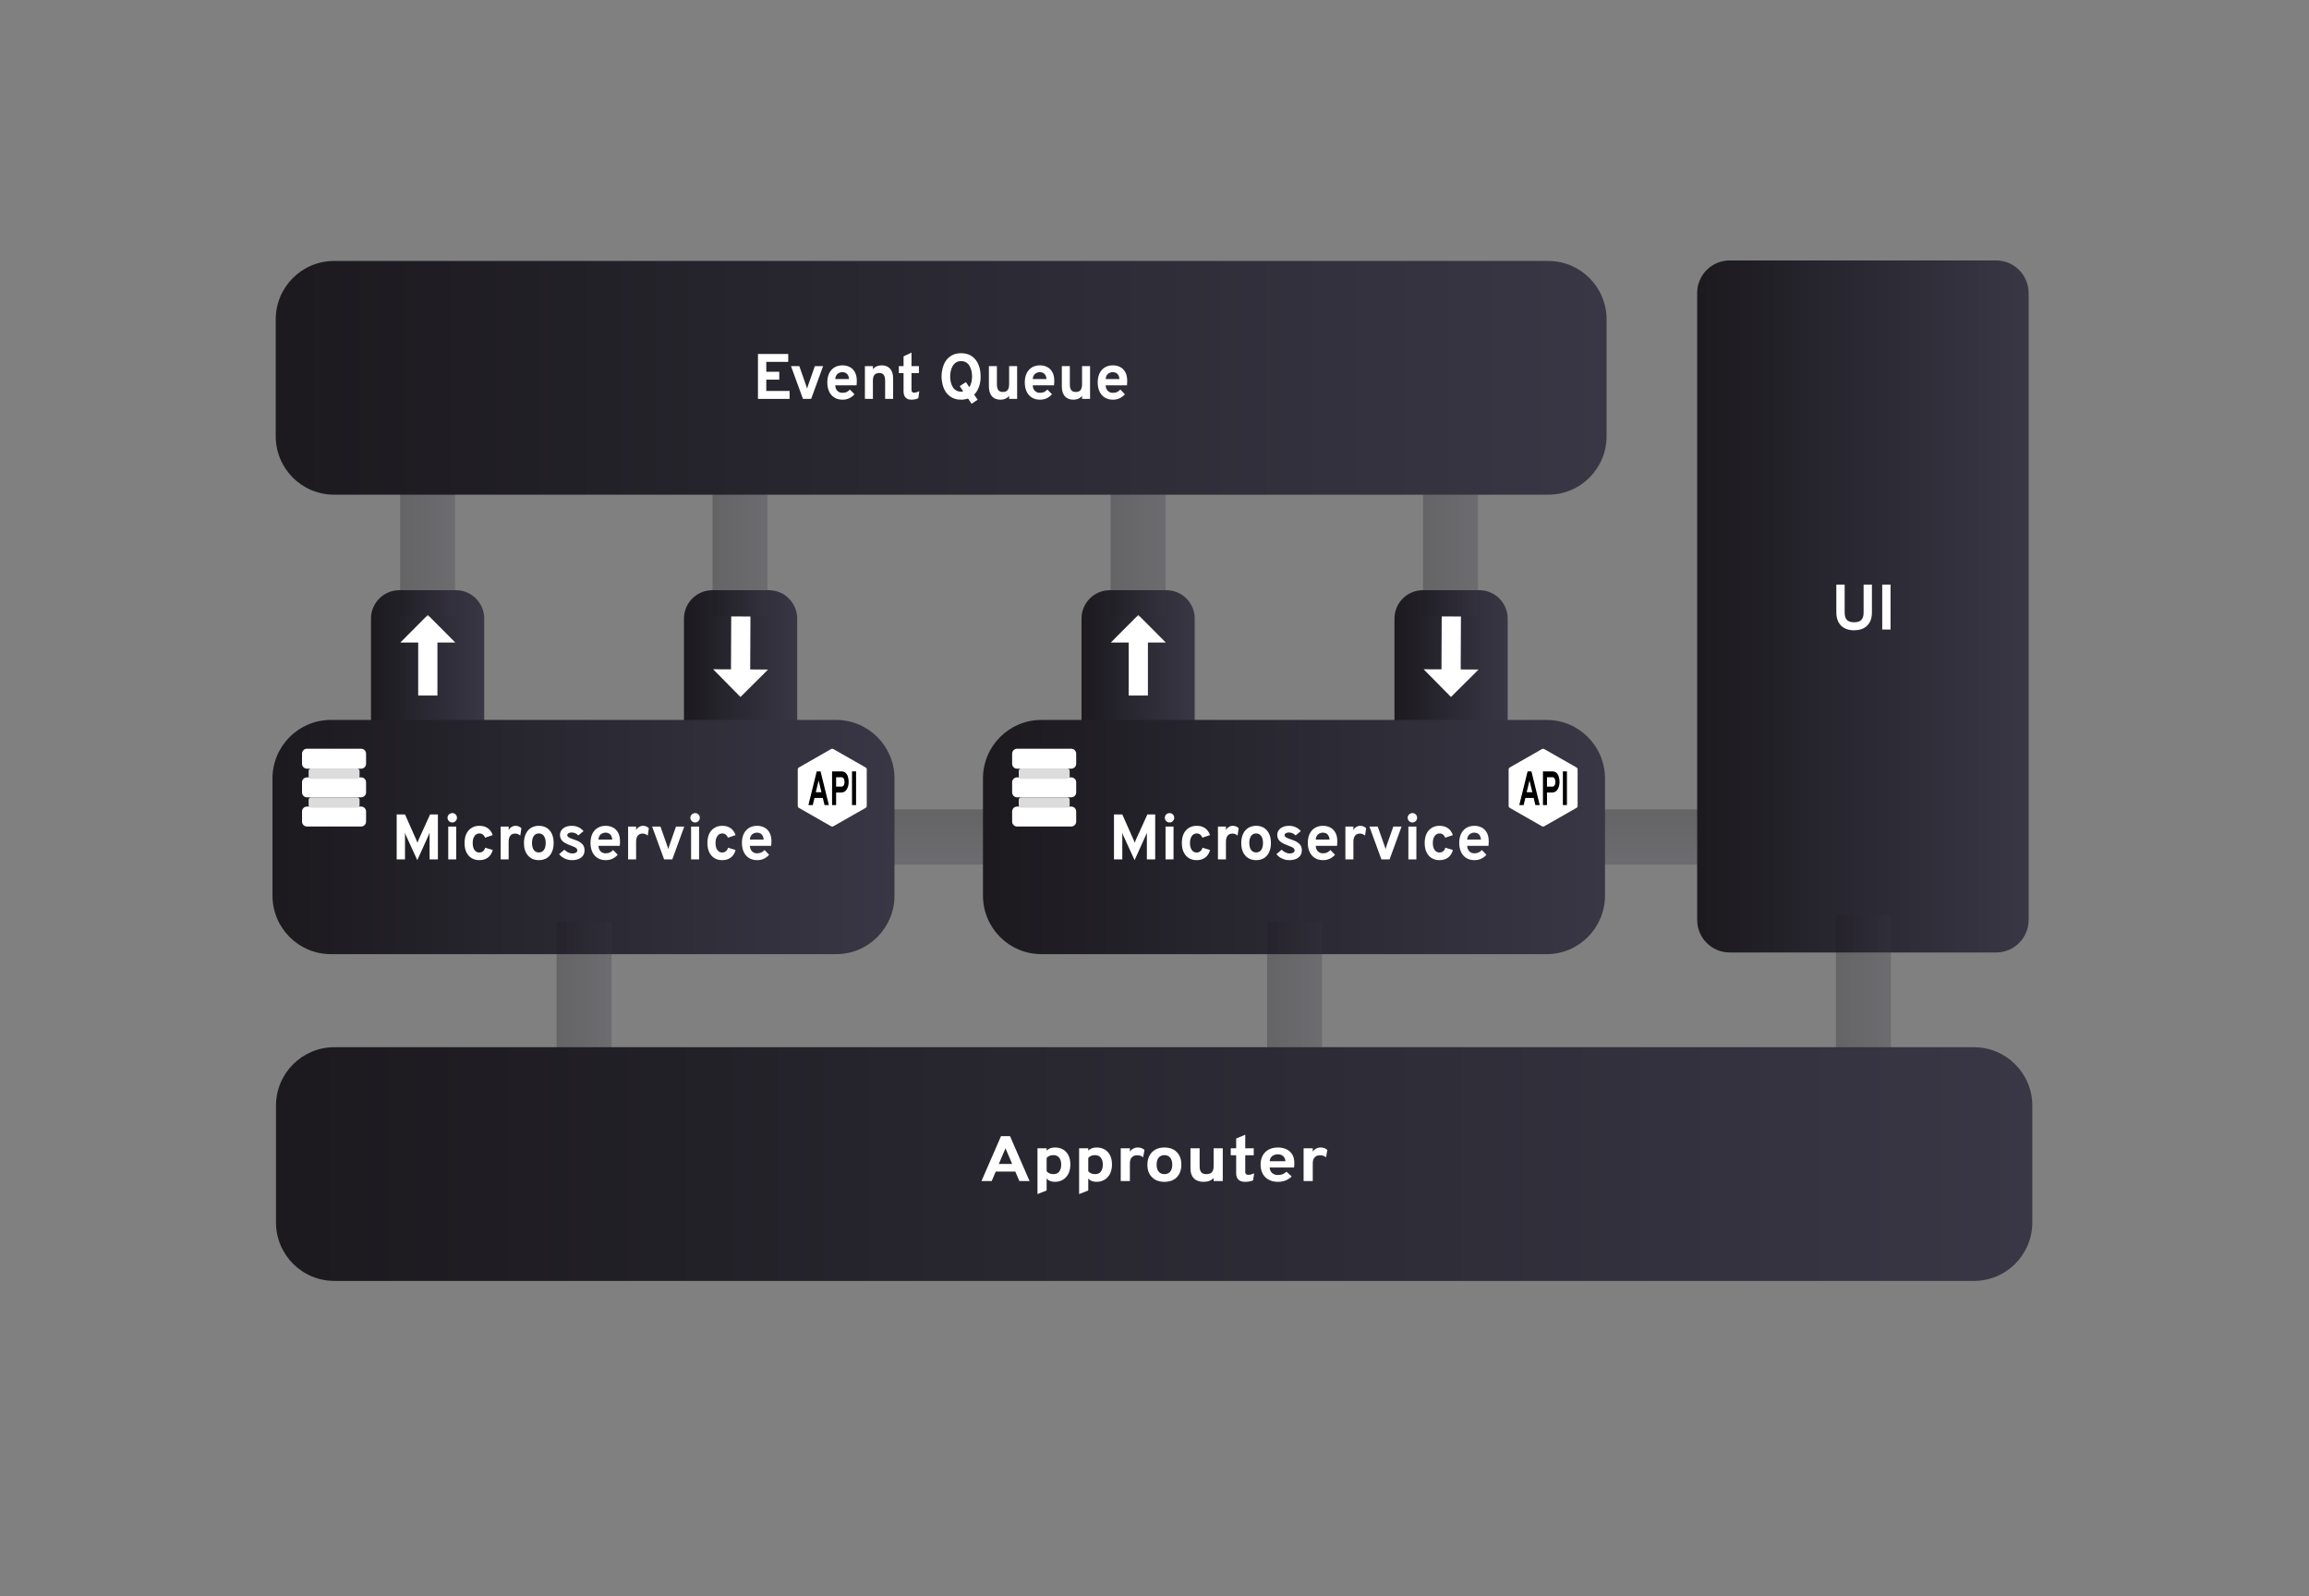 <?xml version="1.0" encoding="UTF-8" standalone="no"?>
<svg xmlns="http://www.w3.org/2000/svg" xmlns:xlink="http://www.w3.org/1999/xlink" xmlns:serif="http://www.serif.com/" width="100%" height="100%" viewBox="0 0 3003 2076" version="1.1" xml:space="preserve" style="fill-rule:evenodd;clip-rule:evenodd;stroke-linejoin:round;stroke-miterlimit:2;">
    <rect x="0" y="0" width="3003" height="2076" fill="#808080" stroke="none"/>
    <g transform="matrix(4.572,0,0,5.39,-6199.42,-11745.3)">
        <rect id="ArtBoard1" x="1356" y="2179.13" width="656.747" height="385.109" style="fill:none;"></rect>
        <g id="ArtBoard11" serif:id="ArtBoard1">
            <g id="Run">
            </g>
            <g transform="matrix(1.33934e-17,0.186,-0.794,4.12491e-17,2464.8,2236.16)">
                <rect x="743.218" y="757.375" width="71.546" height="344.219" style="fill:url(#_Linear1);"></rect>
            </g>
            <g id="Run1" serif:id="Run" transform="matrix(0.477,0,0,0.412,1262.35,2221.59)">
                <g transform="matrix(1,0,0,1,-61.13,-272.68)">
                    <g transform="matrix(0.458,0,0,0.451,216.344,-68.715)">
                        <path d="M720.059,1331.52C720.059,1311.18 703.547,1294.67 683.208,1294.67L609.504,1294.67C589.165,1294.67 572.652,1311.18 572.652,1331.52L572.652,1473.04C572.652,1493.38 589.165,1509.89 609.504,1509.89L683.208,1509.89C703.547,1509.89 720.059,1493.38 720.059,1473.04L720.059,1331.52Z" style="fill:url(#_Linear2);"></path>
                    </g>
                    <g transform="matrix(0.458,0,0,0.451,402.987,-68.715)">
                        <path d="M720.059,1331.52C720.059,1311.18 703.547,1294.67 683.208,1294.67L609.504,1294.67C589.165,1294.67 572.652,1311.18 572.652,1331.52L572.652,1473.04C572.652,1493.38 589.165,1509.89 609.504,1509.89L683.208,1509.89C703.547,1509.89 720.059,1493.38 720.059,1473.04L720.059,1331.52Z" style="fill:url(#_Linear3);"></path>
                    </g>
                    <g transform="matrix(1,0,0,1,17.742,210.597)">
                        <g transform="matrix(0.384,0,0,0.248,168.289,116.38)">
                            <path d="M1574.92,1203.54C1574.92,1127.23 1534.37,1065.28 1484.41,1065.28L699.431,1065.28C649.477,1065.28 608.921,1127.23 608.921,1203.54L608.921,1480.06C608.921,1556.37 649.477,1618.33 699.431,1618.33L1484.41,1618.33C1534.37,1618.33 1574.92,1556.37 1574.92,1480.06L1574.92,1203.54Z" style="fill:url(#_Linear4);"></path>
                        </g>
                        <g transform="matrix(0.458,0,0,0.451,181.682,-90.209)">
                            <g transform="matrix(83.333,0,0,83.333,636.109,1224.91)">
                                <path d="M0.405,0.012L0.226,-0.378C0.224,-0.383 0.221,-0.389 0.219,-0.396C0.216,-0.402 0.214,-0.409 0.212,-0.416C0.212,-0.41 0.212,-0.404 0.212,-0.397C0.212,-0.389 0.213,-0.383 0.213,-0.377L0.213,-0L0.083,-0L0.083,-0.7L0.213,-0.7L0.39,-0.303C0.393,-0.296 0.396,-0.288 0.399,-0.281C0.402,-0.274 0.405,-0.267 0.408,-0.259C0.41,-0.267 0.413,-0.274 0.416,-0.282C0.418,-0.289 0.421,-0.296 0.424,-0.303L0.605,-0.7L0.727,-0.7L0.727,-0L0.597,-0L0.597,-0.378C0.597,-0.384 0.598,-0.411 0.598,-0.416C0.596,-0.41 0.593,-0.404 0.59,-0.397C0.587,-0.39 0.585,-0.384 0.582,-0.378L0.405,0.012Z" style="fill:white;fill-rule:nonzero;"></path>
                            </g>
                            <g transform="matrix(83.333,0,0,83.333,703.568,1224.91)">
                                <path d="M0.079,-0L0.079,-0.511L0.204,-0.511L0.204,-0L0.079,-0ZM0.142,-0.575C0.122,-0.575 0.104,-0.582 0.09,-0.597C0.075,-0.611 0.068,-0.628 0.068,-0.649C0.068,-0.669 0.075,-0.686 0.09,-0.7C0.104,-0.714 0.121,-0.721 0.142,-0.721C0.163,-0.721 0.18,-0.714 0.194,-0.7C0.208,-0.686 0.215,-0.669 0.215,-0.649C0.215,-0.628 0.208,-0.611 0.194,-0.597C0.18,-0.582 0.162,-0.575 0.142,-0.575Z" style="fill:white;fill-rule:nonzero;"></path>
                            </g>
                            <g transform="matrix(83.333,0,0,83.333,727.151,1224.91)">
                                <path d="M0.281,0.012C0.234,0.012 0.193,0.001 0.159,-0.021C0.124,-0.042 0.098,-0.073 0.079,-0.113C0.06,-0.153 0.051,-0.2 0.051,-0.255C0.051,-0.31 0.06,-0.358 0.079,-0.398C0.098,-0.438 0.125,-0.468 0.16,-0.49C0.194,-0.512 0.235,-0.523 0.282,-0.523C0.335,-0.523 0.379,-0.511 0.414,-0.486C0.449,-0.462 0.475,-0.426 0.491,-0.378L0.372,-0.338C0.364,-0.359 0.352,-0.375 0.337,-0.387C0.322,-0.398 0.304,-0.404 0.284,-0.404C0.252,-0.404 0.226,-0.391 0.207,-0.364C0.188,-0.337 0.178,-0.301 0.178,-0.255C0.178,-0.21 0.187,-0.174 0.206,-0.147C0.225,-0.12 0.25,-0.107 0.282,-0.107C0.304,-0.107 0.323,-0.113 0.339,-0.126C0.355,-0.139 0.366,-0.157 0.374,-0.182L0.492,-0.146C0.477,-0.094 0.452,-0.054 0.416,-0.028C0.38,-0.001 0.335,0.012 0.281,0.012Z" style="fill:white;fill-rule:nonzero;"></path>
                            </g>
                            <g transform="matrix(83.333,0,0,83.333,771.901,1224.91)">
                                <path d="M0.078,-0L0.078,-0.511L0.203,-0.511L0.203,-0.456C0.212,-0.476 0.227,-0.492 0.247,-0.504C0.267,-0.517 0.288,-0.523 0.31,-0.523C0.346,-0.523 0.377,-0.511 0.402,-0.486L0.385,-0.371C0.371,-0.382 0.358,-0.39 0.345,-0.395C0.332,-0.4 0.317,-0.402 0.302,-0.402C0.281,-0.402 0.263,-0.397 0.249,-0.388C0.234,-0.378 0.223,-0.364 0.215,-0.346C0.207,-0.327 0.203,-0.305 0.203,-0.28L0.203,-0L0.078,-0Z" style="fill:white;fill-rule:nonzero;"></path>
                            </g>
                            <g transform="matrix(83.333,0,0,83.333,804.484,1224.91)">
                                <path d="M0.284,0.012C0.212,0.012 0.155,-0.012 0.114,-0.06C0.072,-0.107 0.051,-0.172 0.051,-0.255C0.051,-0.31 0.061,-0.357 0.08,-0.397C0.098,-0.437 0.125,-0.468 0.16,-0.49C0.195,-0.512 0.236,-0.523 0.284,-0.523C0.331,-0.523 0.372,-0.512 0.407,-0.491C0.442,-0.469 0.468,-0.438 0.487,-0.398C0.506,-0.358 0.515,-0.311 0.515,-0.256C0.515,-0.2 0.506,-0.153 0.487,-0.113C0.469,-0.073 0.442,-0.042 0.408,-0.02C0.373,0.001 0.332,0.012 0.284,0.012ZM0.284,-0.108C0.318,-0.108 0.344,-0.121 0.363,-0.147C0.381,-0.172 0.391,-0.209 0.391,-0.256C0.391,-0.302 0.381,-0.339 0.362,-0.365C0.343,-0.391 0.317,-0.404 0.284,-0.404C0.25,-0.404 0.224,-0.391 0.205,-0.365C0.186,-0.338 0.177,-0.302 0.177,-0.255C0.177,-0.209 0.186,-0.173 0.205,-0.147C0.224,-0.121 0.25,-0.108 0.284,-0.108Z" style="fill:white;fill-rule:nonzero;"></path>
                            </g>
                            <g transform="matrix(83.333,0,0,83.333,850.901,1224.91)">
                                <path d="M0.245,0.012C0.205,0.012 0.167,0.004 0.13,-0.014C0.094,-0.031 0.065,-0.053 0.044,-0.082L0.126,-0.151C0.142,-0.133 0.162,-0.119 0.185,-0.108C0.207,-0.098 0.228,-0.092 0.249,-0.093C0.274,-0.092 0.293,-0.097 0.307,-0.105C0.321,-0.114 0.328,-0.126 0.328,-0.141C0.328,-0.151 0.324,-0.16 0.318,-0.168C0.311,-0.176 0.3,-0.184 0.284,-0.192C0.267,-0.2 0.244,-0.209 0.215,-0.22C0.157,-0.241 0.117,-0.264 0.093,-0.288C0.069,-0.313 0.057,-0.344 0.057,-0.382C0.057,-0.424 0.074,-0.458 0.108,-0.484C0.141,-0.51 0.186,-0.523 0.241,-0.523C0.278,-0.523 0.312,-0.516 0.344,-0.502C0.375,-0.488 0.402,-0.467 0.425,-0.441L0.344,-0.373C0.314,-0.403 0.279,-0.419 0.239,-0.419C0.218,-0.419 0.202,-0.415 0.19,-0.407C0.177,-0.4 0.171,-0.39 0.171,-0.377C0.171,-0.365 0.178,-0.354 0.193,-0.344C0.207,-0.334 0.234,-0.323 0.274,-0.31C0.313,-0.298 0.345,-0.284 0.37,-0.268C0.394,-0.252 0.412,-0.234 0.424,-0.214C0.435,-0.193 0.441,-0.169 0.441,-0.142C0.441,-0.094 0.424,-0.056 0.389,-0.029C0.354,-0.002 0.306,0.012 0.245,0.012Z" style="fill:white;fill-rule:nonzero;"></path>
                            </g>
                            <g transform="matrix(83.333,0,0,83.333,891.151,1224.91)">
                                <path d="M0.289,0.012C0.239,0.012 0.197,0.001 0.162,-0.021C0.126,-0.043 0.099,-0.074 0.08,-0.114C0.061,-0.154 0.051,-0.202 0.051,-0.256C0.051,-0.311 0.061,-0.359 0.08,-0.399C0.1,-0.439 0.127,-0.469 0.163,-0.491C0.198,-0.512 0.24,-0.523 0.289,-0.523C0.33,-0.523 0.367,-0.514 0.401,-0.497C0.435,-0.48 0.462,-0.453 0.482,-0.417C0.502,-0.381 0.512,-0.336 0.512,-0.281C0.512,-0.272 0.511,-0.261 0.511,-0.249C0.51,-0.236 0.509,-0.224 0.508,-0.211L0.175,-0.211C0.176,-0.188 0.181,-0.167 0.191,-0.15C0.2,-0.132 0.213,-0.119 0.23,-0.109C0.247,-0.099 0.266,-0.094 0.289,-0.095C0.313,-0.094 0.335,-0.099 0.353,-0.107C0.371,-0.115 0.388,-0.128 0.404,-0.146L0.476,-0.072C0.454,-0.047 0.427,-0.026 0.396,-0.011C0.365,0.004 0.329,0.012 0.289,0.012ZM0.175,-0.309L0.391,-0.309C0.389,-0.331 0.384,-0.35 0.376,-0.366C0.367,-0.382 0.356,-0.395 0.341,-0.404C0.326,-0.412 0.307,-0.416 0.286,-0.417C0.257,-0.416 0.232,-0.407 0.211,-0.39C0.19,-0.372 0.178,-0.345 0.175,-0.309Z" style="fill:white;fill-rule:nonzero;"></path>
                            </g>
                            <g transform="matrix(83.333,0,0,83.333,937.859,1224.91)">
                                <path d="M0.078,-0L0.078,-0.511L0.203,-0.511L0.203,-0.456C0.212,-0.476 0.227,-0.492 0.247,-0.504C0.267,-0.517 0.288,-0.523 0.31,-0.523C0.346,-0.523 0.377,-0.511 0.402,-0.486L0.385,-0.371C0.371,-0.382 0.358,-0.39 0.345,-0.395C0.332,-0.4 0.317,-0.402 0.302,-0.402C0.281,-0.402 0.263,-0.397 0.249,-0.388C0.234,-0.378 0.223,-0.364 0.215,-0.346C0.207,-0.327 0.203,-0.305 0.203,-0.28L0.203,-0L0.078,-0Z" style="fill:white;fill-rule:nonzero;"></path>
                            </g>
                            <g transform="matrix(83.333,0,0,83.333,973.318,1224.91)">
                                <path d="M0.215,-0L0.028,-0.511L0.158,-0.511L0.265,-0.207C0.268,-0.2 0.27,-0.192 0.273,-0.184C0.275,-0.175 0.277,-0.167 0.28,-0.159C0.282,-0.167 0.284,-0.175 0.287,-0.184C0.289,-0.192 0.292,-0.2 0.294,-0.207L0.401,-0.511L0.53,-0.511L0.343,-0L0.215,-0Z" style="fill:white;fill-rule:nonzero;"></path>
                            </g>
                            <g transform="matrix(83.333,0,0,83.333,1019.78,1224.91)">
                                <path d="M0.079,-0L0.079,-0.511L0.204,-0.511L0.204,-0L0.079,-0ZM0.142,-0.575C0.122,-0.575 0.104,-0.582 0.09,-0.597C0.075,-0.611 0.068,-0.628 0.068,-0.649C0.068,-0.669 0.075,-0.686 0.09,-0.7C0.104,-0.714 0.121,-0.721 0.142,-0.721C0.163,-0.721 0.18,-0.714 0.194,-0.7C0.208,-0.686 0.215,-0.669 0.215,-0.649C0.215,-0.628 0.208,-0.611 0.194,-0.597C0.18,-0.582 0.162,-0.575 0.142,-0.575Z" style="fill:white;fill-rule:nonzero;"></path>
                            </g>
                            <g transform="matrix(83.333,0,0,83.333,1043.36,1224.91)">
                                <path d="M0.281,0.012C0.234,0.012 0.193,0.001 0.159,-0.021C0.124,-0.042 0.098,-0.073 0.079,-0.113C0.06,-0.153 0.051,-0.2 0.051,-0.255C0.051,-0.31 0.06,-0.358 0.079,-0.398C0.098,-0.438 0.125,-0.468 0.16,-0.49C0.194,-0.512 0.235,-0.523 0.282,-0.523C0.335,-0.523 0.379,-0.511 0.414,-0.486C0.449,-0.462 0.475,-0.426 0.491,-0.378L0.372,-0.338C0.364,-0.359 0.352,-0.375 0.337,-0.387C0.322,-0.398 0.304,-0.404 0.284,-0.404C0.252,-0.404 0.226,-0.391 0.207,-0.364C0.188,-0.337 0.178,-0.301 0.178,-0.255C0.178,-0.21 0.187,-0.174 0.206,-0.147C0.225,-0.12 0.25,-0.107 0.282,-0.107C0.304,-0.107 0.323,-0.113 0.339,-0.126C0.355,-0.139 0.366,-0.157 0.374,-0.182L0.492,-0.146C0.477,-0.094 0.452,-0.054 0.416,-0.028C0.38,-0.001 0.335,0.012 0.281,0.012Z" style="fill:white;fill-rule:nonzero;"></path>
                            </g>
                            <g transform="matrix(83.333,0,0,83.333,1088.32,1224.91)">
                                <path d="M0.289,0.012C0.239,0.012 0.197,0.001 0.162,-0.021C0.126,-0.043 0.099,-0.074 0.08,-0.114C0.061,-0.154 0.051,-0.202 0.051,-0.256C0.051,-0.311 0.061,-0.359 0.08,-0.399C0.1,-0.439 0.127,-0.469 0.163,-0.491C0.198,-0.512 0.24,-0.523 0.289,-0.523C0.33,-0.523 0.367,-0.514 0.401,-0.497C0.435,-0.48 0.462,-0.453 0.482,-0.417C0.502,-0.381 0.512,-0.336 0.512,-0.281C0.512,-0.272 0.511,-0.261 0.511,-0.249C0.51,-0.236 0.509,-0.224 0.508,-0.211L0.175,-0.211C0.176,-0.188 0.181,-0.167 0.191,-0.15C0.2,-0.132 0.213,-0.119 0.23,-0.109C0.247,-0.099 0.266,-0.094 0.289,-0.095C0.313,-0.094 0.335,-0.099 0.353,-0.107C0.371,-0.115 0.388,-0.128 0.404,-0.146L0.476,-0.072C0.454,-0.047 0.427,-0.026 0.396,-0.011C0.365,0.004 0.329,0.012 0.289,0.012ZM0.175,-0.309L0.391,-0.309C0.389,-0.331 0.384,-0.35 0.376,-0.366C0.367,-0.382 0.356,-0.395 0.341,-0.404C0.326,-0.412 0.307,-0.416 0.286,-0.417C0.257,-0.416 0.232,-0.407 0.211,-0.39C0.19,-0.372 0.178,-0.345 0.175,-0.309Z" style="fill:white;fill-rule:nonzero;"></path>
                            </g>
                        </g>
                    </g>
                    <g transform="matrix(-0.001,0.214,-0.39,-0.002,1103.44,266.167)">
                        <path d="M1244.91,1048.11L1244.91,1018.7L1390,1018.7L1390,991.38L1465.5,1033.4L1390,1075.42L1390,1048.11L1244.91,1048.11Z" style="fill:white;"></path>
                    </g>
                    <g transform="matrix(-3.4586e-17,-0.214,0.39,-6.28837e-17,109.464,843.275)">
                        <path d="M1244.91,1048.11L1244.91,1018.7L1390,1018.7L1390,991.38L1465.5,1033.4L1390,1075.42L1390,1048.11L1244.91,1048.11Z" style="fill:white;"></path>
                    </g>
                    <g transform="matrix(0.458,0,0,0.451,155.578,33.773)">
                        <rect x="743.218" y="757.375" width="71.546" height="344.219" style="fill:url(#_Linear5);"></rect>
                    </g>
                    <g transform="matrix(0.458,0,0,0.451,341.886,33.773)">
                        <rect x="743.218" y="757.375" width="71.546" height="344.219" style="fill:url(#_Linear6);"></rect>
                    </g>
                </g>
                <g transform="matrix(1,0,0,1,362.579,-272.68)">
                    <g transform="matrix(0.458,0,0,0.451,216.344,-68.715)">
                        <path d="M720.059,1331.52C720.059,1311.18 703.547,1294.67 683.208,1294.67L609.504,1294.67C589.165,1294.67 572.652,1311.18 572.652,1331.52L572.652,1473.04C572.652,1493.38 589.165,1509.89 609.504,1509.89L683.208,1509.89C703.547,1509.89 720.059,1493.38 720.059,1473.04L720.059,1331.52Z" style="fill:url(#_Linear7);"></path>
                    </g>
                    <g transform="matrix(0.458,0,0,0.451,402.987,-68.715)">
                        <path d="M720.059,1331.52C720.059,1311.18 703.547,1294.67 683.208,1294.67L609.504,1294.67C589.165,1294.67 572.652,1311.18 572.652,1331.52L572.652,1473.04C572.652,1493.38 589.165,1509.89 609.504,1509.89L683.208,1509.89C703.547,1509.89 720.059,1493.38 720.059,1473.04L720.059,1331.52Z" style="fill:url(#_Linear8);"></path>
                    </g>
                    <g transform="matrix(1,0,0,1,17.742,210.597)">
                        <g transform="matrix(0.384,0,0,0.248,168.289,116.38)">
                            <path d="M1574.92,1203.54C1574.92,1127.23 1534.37,1065.28 1484.41,1065.28L699.431,1065.28C649.477,1065.28 608.921,1127.23 608.921,1203.54L608.921,1480.06C608.921,1556.37 649.477,1618.33 699.431,1618.33L1484.41,1618.33C1534.37,1618.33 1574.92,1556.37 1574.92,1480.06L1574.92,1203.54Z" style="fill:url(#_Linear9);"></path>
                        </g>
                        <g transform="matrix(0.458,0,0,0.451,185.735,-90.209)">
                            <g transform="matrix(83.333,0,0,83.333,636.109,1224.91)">
                                <path d="M0.405,0.012L0.226,-0.378C0.224,-0.383 0.221,-0.389 0.219,-0.396C0.216,-0.402 0.214,-0.409 0.212,-0.416C0.212,-0.41 0.212,-0.404 0.212,-0.397C0.212,-0.389 0.213,-0.383 0.213,-0.377L0.213,-0L0.083,-0L0.083,-0.7L0.213,-0.7L0.39,-0.303C0.393,-0.296 0.396,-0.288 0.399,-0.281C0.402,-0.274 0.405,-0.267 0.408,-0.259C0.41,-0.267 0.413,-0.274 0.416,-0.282C0.418,-0.289 0.421,-0.296 0.424,-0.303L0.605,-0.7L0.727,-0.7L0.727,-0L0.597,-0L0.597,-0.378C0.597,-0.384 0.598,-0.411 0.598,-0.416C0.596,-0.41 0.593,-0.404 0.59,-0.397C0.587,-0.39 0.585,-0.384 0.582,-0.378L0.405,0.012Z" style="fill:white;fill-rule:nonzero;"></path>
                            </g>
                            <g transform="matrix(83.333,0,0,83.333,703.568,1224.91)">
                                <path d="M0.079,-0L0.079,-0.511L0.204,-0.511L0.204,-0L0.079,-0ZM0.142,-0.575C0.122,-0.575 0.104,-0.582 0.09,-0.597C0.075,-0.611 0.068,-0.628 0.068,-0.649C0.068,-0.669 0.075,-0.686 0.09,-0.7C0.104,-0.714 0.121,-0.721 0.142,-0.721C0.163,-0.721 0.18,-0.714 0.194,-0.7C0.208,-0.686 0.215,-0.669 0.215,-0.649C0.215,-0.628 0.208,-0.611 0.194,-0.597C0.18,-0.582 0.162,-0.575 0.142,-0.575Z" style="fill:white;fill-rule:nonzero;"></path>
                            </g>
                            <g transform="matrix(83.333,0,0,83.333,727.151,1224.91)">
                                <path d="M0.281,0.012C0.234,0.012 0.193,0.001 0.159,-0.021C0.124,-0.042 0.098,-0.073 0.079,-0.113C0.06,-0.153 0.051,-0.2 0.051,-0.255C0.051,-0.31 0.06,-0.358 0.079,-0.398C0.098,-0.438 0.125,-0.468 0.16,-0.49C0.194,-0.512 0.235,-0.523 0.282,-0.523C0.335,-0.523 0.379,-0.511 0.414,-0.486C0.449,-0.462 0.475,-0.426 0.491,-0.378L0.372,-0.338C0.364,-0.359 0.352,-0.375 0.337,-0.387C0.322,-0.398 0.304,-0.404 0.284,-0.404C0.252,-0.404 0.226,-0.391 0.207,-0.364C0.188,-0.337 0.178,-0.301 0.178,-0.255C0.178,-0.21 0.187,-0.174 0.206,-0.147C0.225,-0.12 0.25,-0.107 0.282,-0.107C0.304,-0.107 0.323,-0.113 0.339,-0.126C0.355,-0.139 0.366,-0.157 0.374,-0.182L0.492,-0.146C0.477,-0.094 0.452,-0.054 0.416,-0.028C0.38,-0.001 0.335,0.012 0.281,0.012Z" style="fill:white;fill-rule:nonzero;"></path>
                            </g>
                            <g transform="matrix(83.333,0,0,83.333,771.901,1224.91)">
                                <path d="M0.078,-0L0.078,-0.511L0.203,-0.511L0.203,-0.456C0.212,-0.476 0.227,-0.492 0.247,-0.504C0.267,-0.517 0.288,-0.523 0.31,-0.523C0.346,-0.523 0.377,-0.511 0.402,-0.486L0.385,-0.371C0.371,-0.382 0.358,-0.39 0.345,-0.395C0.332,-0.4 0.317,-0.402 0.302,-0.402C0.281,-0.402 0.263,-0.397 0.249,-0.388C0.234,-0.378 0.223,-0.364 0.215,-0.346C0.207,-0.327 0.203,-0.305 0.203,-0.28L0.203,-0L0.078,-0Z" style="fill:white;fill-rule:nonzero;"></path>
                            </g>
                            <g transform="matrix(83.333,0,0,83.333,804.484,1224.91)">
                                <path d="M0.284,0.012C0.212,0.012 0.155,-0.012 0.114,-0.06C0.072,-0.107 0.051,-0.172 0.051,-0.255C0.051,-0.31 0.061,-0.357 0.08,-0.397C0.098,-0.437 0.125,-0.468 0.16,-0.49C0.195,-0.512 0.236,-0.523 0.284,-0.523C0.331,-0.523 0.372,-0.512 0.407,-0.491C0.442,-0.469 0.468,-0.438 0.487,-0.398C0.506,-0.358 0.515,-0.311 0.515,-0.256C0.515,-0.2 0.506,-0.153 0.487,-0.113C0.469,-0.073 0.442,-0.042 0.408,-0.02C0.373,0.001 0.332,0.012 0.284,0.012ZM0.284,-0.108C0.318,-0.108 0.344,-0.121 0.363,-0.147C0.381,-0.172 0.391,-0.209 0.391,-0.256C0.391,-0.302 0.381,-0.339 0.362,-0.365C0.343,-0.391 0.317,-0.404 0.284,-0.404C0.25,-0.404 0.224,-0.391 0.205,-0.365C0.186,-0.338 0.177,-0.302 0.177,-0.255C0.177,-0.209 0.186,-0.173 0.205,-0.147C0.224,-0.121 0.25,-0.108 0.284,-0.108Z" style="fill:white;fill-rule:nonzero;"></path>
                            </g>
                            <g transform="matrix(83.333,0,0,83.333,850.901,1224.91)">
                                <path d="M0.245,0.012C0.205,0.012 0.167,0.004 0.13,-0.014C0.094,-0.031 0.065,-0.053 0.044,-0.082L0.126,-0.151C0.142,-0.133 0.162,-0.119 0.185,-0.108C0.207,-0.098 0.228,-0.092 0.249,-0.093C0.274,-0.092 0.293,-0.097 0.307,-0.105C0.321,-0.114 0.328,-0.126 0.328,-0.141C0.328,-0.151 0.324,-0.16 0.318,-0.168C0.311,-0.176 0.3,-0.184 0.284,-0.192C0.267,-0.2 0.244,-0.209 0.215,-0.22C0.157,-0.241 0.117,-0.264 0.093,-0.288C0.069,-0.313 0.057,-0.344 0.057,-0.382C0.057,-0.424 0.074,-0.458 0.108,-0.484C0.141,-0.51 0.186,-0.523 0.241,-0.523C0.278,-0.523 0.312,-0.516 0.344,-0.502C0.375,-0.488 0.402,-0.467 0.425,-0.441L0.344,-0.373C0.314,-0.403 0.279,-0.419 0.239,-0.419C0.218,-0.419 0.202,-0.415 0.19,-0.407C0.177,-0.4 0.171,-0.39 0.171,-0.377C0.171,-0.365 0.178,-0.354 0.193,-0.344C0.207,-0.334 0.234,-0.323 0.274,-0.31C0.313,-0.298 0.345,-0.284 0.37,-0.268C0.394,-0.252 0.412,-0.234 0.424,-0.214C0.435,-0.193 0.441,-0.169 0.441,-0.142C0.441,-0.094 0.424,-0.056 0.389,-0.029C0.354,-0.002 0.306,0.012 0.245,0.012Z" style="fill:white;fill-rule:nonzero;"></path>
                            </g>
                            <g transform="matrix(83.333,0,0,83.333,891.151,1224.91)">
                                <path d="M0.289,0.012C0.239,0.012 0.197,0.001 0.162,-0.021C0.126,-0.043 0.099,-0.074 0.08,-0.114C0.061,-0.154 0.051,-0.202 0.051,-0.256C0.051,-0.311 0.061,-0.359 0.08,-0.399C0.1,-0.439 0.127,-0.469 0.163,-0.491C0.198,-0.512 0.24,-0.523 0.289,-0.523C0.33,-0.523 0.367,-0.514 0.401,-0.497C0.435,-0.48 0.462,-0.453 0.482,-0.417C0.502,-0.381 0.512,-0.336 0.512,-0.281C0.512,-0.272 0.511,-0.261 0.511,-0.249C0.51,-0.236 0.509,-0.224 0.508,-0.211L0.175,-0.211C0.176,-0.188 0.181,-0.167 0.191,-0.15C0.2,-0.132 0.213,-0.119 0.23,-0.109C0.247,-0.099 0.266,-0.094 0.289,-0.095C0.313,-0.094 0.335,-0.099 0.353,-0.107C0.371,-0.115 0.388,-0.128 0.404,-0.146L0.476,-0.072C0.454,-0.047 0.427,-0.026 0.396,-0.011C0.365,0.004 0.329,0.012 0.289,0.012ZM0.175,-0.309L0.391,-0.309C0.389,-0.331 0.384,-0.35 0.376,-0.366C0.367,-0.382 0.356,-0.395 0.341,-0.404C0.326,-0.412 0.307,-0.416 0.286,-0.417C0.257,-0.416 0.232,-0.407 0.211,-0.39C0.19,-0.372 0.178,-0.345 0.175,-0.309Z" style="fill:white;fill-rule:nonzero;"></path>
                            </g>
                            <g transform="matrix(83.333,0,0,83.333,937.859,1224.91)">
                                <path d="M0.078,-0L0.078,-0.511L0.203,-0.511L0.203,-0.456C0.212,-0.476 0.227,-0.492 0.247,-0.504C0.267,-0.517 0.288,-0.523 0.31,-0.523C0.346,-0.523 0.377,-0.511 0.402,-0.486L0.385,-0.371C0.371,-0.382 0.358,-0.39 0.345,-0.395C0.332,-0.4 0.317,-0.402 0.302,-0.402C0.281,-0.402 0.263,-0.397 0.249,-0.388C0.234,-0.378 0.223,-0.364 0.215,-0.346C0.207,-0.327 0.203,-0.305 0.203,-0.28L0.203,-0L0.078,-0Z" style="fill:white;fill-rule:nonzero;"></path>
                            </g>
                            <g transform="matrix(83.333,0,0,83.333,973.318,1224.91)">
                                <path d="M0.215,-0L0.028,-0.511L0.158,-0.511L0.265,-0.207C0.268,-0.2 0.27,-0.192 0.273,-0.184C0.275,-0.175 0.277,-0.167 0.28,-0.159C0.282,-0.167 0.284,-0.175 0.287,-0.184C0.289,-0.192 0.292,-0.2 0.294,-0.207L0.401,-0.511L0.53,-0.511L0.343,-0L0.215,-0Z" style="fill:white;fill-rule:nonzero;"></path>
                            </g>
                            <g transform="matrix(83.333,0,0,83.333,1019.78,1224.91)">
                                <path d="M0.079,-0L0.079,-0.511L0.204,-0.511L0.204,-0L0.079,-0ZM0.142,-0.575C0.122,-0.575 0.104,-0.582 0.09,-0.597C0.075,-0.611 0.068,-0.628 0.068,-0.649C0.068,-0.669 0.075,-0.686 0.09,-0.7C0.104,-0.714 0.121,-0.721 0.142,-0.721C0.163,-0.721 0.18,-0.714 0.194,-0.7C0.208,-0.686 0.215,-0.669 0.215,-0.649C0.215,-0.628 0.208,-0.611 0.194,-0.597C0.18,-0.582 0.162,-0.575 0.142,-0.575Z" style="fill:white;fill-rule:nonzero;"></path>
                            </g>
                            <g transform="matrix(83.333,0,0,83.333,1043.36,1224.91)">
                                <path d="M0.281,0.012C0.234,0.012 0.193,0.001 0.159,-0.021C0.124,-0.042 0.098,-0.073 0.079,-0.113C0.06,-0.153 0.051,-0.2 0.051,-0.255C0.051,-0.31 0.06,-0.358 0.079,-0.398C0.098,-0.438 0.125,-0.468 0.16,-0.49C0.194,-0.512 0.235,-0.523 0.282,-0.523C0.335,-0.523 0.379,-0.511 0.414,-0.486C0.449,-0.462 0.475,-0.426 0.491,-0.378L0.372,-0.338C0.364,-0.359 0.352,-0.375 0.337,-0.387C0.322,-0.398 0.304,-0.404 0.284,-0.404C0.252,-0.404 0.226,-0.391 0.207,-0.364C0.188,-0.337 0.178,-0.301 0.178,-0.255C0.178,-0.21 0.187,-0.174 0.206,-0.147C0.225,-0.12 0.25,-0.107 0.282,-0.107C0.304,-0.107 0.323,-0.113 0.339,-0.126C0.355,-0.139 0.366,-0.157 0.374,-0.182L0.492,-0.146C0.477,-0.094 0.452,-0.054 0.416,-0.028C0.38,-0.001 0.335,0.012 0.281,0.012Z" style="fill:white;fill-rule:nonzero;"></path>
                            </g>
                            <g transform="matrix(83.333,0,0,83.333,1088.32,1224.91)">
                                <path d="M0.289,0.012C0.239,0.012 0.197,0.001 0.162,-0.021C0.126,-0.043 0.099,-0.074 0.08,-0.114C0.061,-0.154 0.051,-0.202 0.051,-0.256C0.051,-0.311 0.061,-0.359 0.08,-0.399C0.1,-0.439 0.127,-0.469 0.163,-0.491C0.198,-0.512 0.24,-0.523 0.289,-0.523C0.33,-0.523 0.367,-0.514 0.401,-0.497C0.435,-0.48 0.462,-0.453 0.482,-0.417C0.502,-0.381 0.512,-0.336 0.512,-0.281C0.512,-0.272 0.511,-0.261 0.511,-0.249C0.51,-0.236 0.509,-0.224 0.508,-0.211L0.175,-0.211C0.176,-0.188 0.181,-0.167 0.191,-0.15C0.2,-0.132 0.213,-0.119 0.23,-0.109C0.247,-0.099 0.266,-0.094 0.289,-0.095C0.313,-0.094 0.335,-0.099 0.353,-0.107C0.371,-0.115 0.388,-0.128 0.404,-0.146L0.476,-0.072C0.454,-0.047 0.427,-0.026 0.396,-0.011C0.365,0.004 0.329,0.012 0.289,0.012ZM0.175,-0.309L0.391,-0.309C0.389,-0.331 0.384,-0.35 0.376,-0.366C0.367,-0.382 0.356,-0.395 0.341,-0.404C0.326,-0.412 0.307,-0.416 0.286,-0.417C0.257,-0.416 0.232,-0.407 0.211,-0.39C0.19,-0.372 0.178,-0.345 0.175,-0.309Z" style="fill:white;fill-rule:nonzero;"></path>
                            </g>
                        </g>
                    </g>
                    <g transform="matrix(-0.001,0.214,-0.39,-0.002,1103.44,266.167)">
                        <path d="M1244.91,1048.11L1244.91,1018.7L1390,1018.7L1390,991.38L1465.5,1033.4L1390,1075.42L1390,1048.11L1244.91,1048.11Z" style="fill:white;"></path>
                    </g>
                    <g transform="matrix(-3.4586e-17,-0.214,0.39,-6.28837e-17,109.464,843.275)">
                        <path d="M1244.91,1048.11L1244.91,1018.7L1390,1018.7L1390,991.38L1465.5,1033.4L1390,1075.42L1390,1048.11L1244.91,1048.11Z" style="fill:white;"></path>
                    </g>
                    <g transform="matrix(0.458,0,0,0.451,155.578,33.773)">
                        <rect x="743.218" y="757.375" width="71.546" height="344.219" style="fill:url(#_Linear10);"></rect>
                    </g>
                    <g transform="matrix(0.458,0,0,0.451,341.886,33.773)">
                        <rect x="743.218" y="757.375" width="71.546" height="344.219" style="fill:url(#_Linear11);"></rect>
                    </g>
                </g>
                <g transform="matrix(0.269,0,0,0.518,205.359,-299.542)">
                    <path d="M3527.74,740.246C3527.74,703.792 3469.93,674.196 3398.72,674.196L706.353,674.196C635.148,674.196 577.338,703.792 577.338,740.246L577.338,872.346C577.338,908.8 635.148,938.396 706.353,938.396L3398.72,938.396C3469.93,938.396 3527.74,908.8 3527.74,872.346L3527.74,740.246Z" style="fill:url(#_Linear12);"></path>
                </g>
                <g transform="matrix(0.458,0,0,0.451,353.744,-421.972)">
                    <g transform="matrix(83.333,0,0,83.333,636.109,1224.91)">
                        <path d="M0.083,-0L0.083,-0.7L0.556,-0.7L0.556,-0.577L0.213,-0.577L0.213,-0.423L0.416,-0.423L0.416,-0.3L0.213,-0.3L0.213,-0.124L0.577,-0.124L0.577,-0L0.083,-0Z" style="fill:white;fill-rule:nonzero;"></path>
                    </g>
                    <g transform="matrix(83.333,0,0,83.333,683.693,1224.91)">
                        <path d="M0.215,-0L0.028,-0.511L0.158,-0.511L0.265,-0.207C0.268,-0.2 0.27,-0.192 0.273,-0.184C0.275,-0.175 0.277,-0.167 0.28,-0.159C0.282,-0.167 0.284,-0.175 0.287,-0.184C0.289,-0.192 0.292,-0.2 0.294,-0.207L0.401,-0.511L0.53,-0.511L0.343,-0L0.215,-0Z" style="fill:white;fill-rule:nonzero;"></path>
                    </g>
                    <g transform="matrix(83.333,0,0,83.333,729.068,1224.91)">
                        <path d="M0.289,0.012C0.239,0.012 0.197,0.001 0.162,-0.021C0.126,-0.043 0.099,-0.074 0.08,-0.114C0.061,-0.154 0.051,-0.202 0.051,-0.256C0.051,-0.311 0.061,-0.359 0.08,-0.399C0.1,-0.439 0.127,-0.469 0.163,-0.491C0.198,-0.512 0.24,-0.523 0.289,-0.523C0.33,-0.523 0.367,-0.514 0.401,-0.497C0.435,-0.48 0.462,-0.453 0.482,-0.417C0.502,-0.381 0.512,-0.336 0.512,-0.281C0.512,-0.272 0.511,-0.261 0.511,-0.249C0.51,-0.236 0.509,-0.224 0.508,-0.211L0.175,-0.211C0.176,-0.188 0.181,-0.167 0.191,-0.15C0.2,-0.132 0.213,-0.119 0.23,-0.109C0.247,-0.099 0.266,-0.094 0.289,-0.095C0.313,-0.094 0.335,-0.099 0.353,-0.107C0.371,-0.115 0.388,-0.128 0.404,-0.146L0.476,-0.072C0.454,-0.047 0.427,-0.026 0.396,-0.011C0.365,0.004 0.329,0.012 0.289,0.012ZM0.175,-0.309L0.391,-0.309C0.389,-0.331 0.384,-0.35 0.376,-0.366C0.367,-0.382 0.356,-0.395 0.341,-0.404C0.326,-0.412 0.307,-0.416 0.286,-0.417C0.257,-0.416 0.232,-0.407 0.211,-0.39C0.19,-0.372 0.178,-0.345 0.175,-0.309Z" style="fill:white;fill-rule:nonzero;"></path>
                    </g>
                    <g transform="matrix(83.333,0,0,83.333,775.776,1224.91)">
                        <path d="M0.078,-0L0.078,-0.511L0.203,-0.511L0.203,-0.462C0.219,-0.482 0.239,-0.498 0.262,-0.508C0.285,-0.518 0.311,-0.523 0.34,-0.523C0.397,-0.523 0.441,-0.505 0.472,-0.47C0.503,-0.435 0.519,-0.385 0.519,-0.319L0.519,-0L0.394,-0L0.394,-0.28C0.394,-0.323 0.387,-0.354 0.372,-0.374C0.357,-0.394 0.334,-0.404 0.303,-0.404C0.269,-0.404 0.243,-0.394 0.227,-0.374C0.211,-0.354 0.203,-0.324 0.203,-0.282L0.203,-0L0.078,-0Z" style="fill:white;fill-rule:nonzero;"></path>
                    </g>
                    <g transform="matrix(83.333,0,0,83.333,823.859,1224.91)">
                        <path d="M0.227,0.012C0.186,0.012 0.156,0.001 0.136,-0.022C0.115,-0.044 0.105,-0.077 0.105,-0.122L0.105,-0.402L0.031,-0.402L0.031,-0.511L0.105,-0.511L0.105,-0.663L0.229,-0.722L0.229,-0.511L0.345,-0.511L0.345,-0.402L0.229,-0.402L0.229,-0.144C0.229,-0.128 0.232,-0.116 0.239,-0.109C0.245,-0.101 0.256,-0.097 0.27,-0.097C0.294,-0.097 0.321,-0.105 0.351,-0.12L0.336,-0.011C0.321,-0.003 0.304,0.002 0.286,0.006C0.268,0.01 0.248,0.012 0.227,0.012Z" style="fill:white;fill-rule:nonzero;"></path>
                    </g>
                    <g transform="matrix(83.333,0,0,83.333,877.401,1224.91)">
                        <path d="M0.525,0.076L0.47,-0.006C0.454,-0 0.437,0.004 0.419,0.007C0.402,0.01 0.383,0.012 0.362,0.012C0.306,0.012 0.259,0.001 0.22,-0.02C0.181,-0.041 0.149,-0.069 0.125,-0.104C0.101,-0.139 0.084,-0.178 0.073,-0.221C0.062,-0.264 0.056,-0.307 0.056,-0.35C0.056,-0.393 0.062,-0.436 0.073,-0.479C0.084,-0.522 0.101,-0.561 0.125,-0.596C0.149,-0.631 0.181,-0.659 0.22,-0.68C0.259,-0.701 0.306,-0.712 0.362,-0.712C0.418,-0.712 0.465,-0.701 0.504,-0.68C0.543,-0.659 0.575,-0.631 0.599,-0.596C0.623,-0.561 0.64,-0.522 0.651,-0.479C0.662,-0.436 0.667,-0.393 0.667,-0.35C0.667,-0.315 0.664,-0.28 0.657,-0.246C0.65,-0.211 0.639,-0.179 0.624,-0.148C0.609,-0.117 0.59,-0.09 0.566,-0.066L0.62,0.013L0.525,0.076ZM0.362,-0.113C0.368,-0.113 0.374,-0.113 0.379,-0.114C0.384,-0.115 0.389,-0.117 0.394,-0.119L0.34,-0.199L0.437,-0.262L0.489,-0.183C0.505,-0.205 0.516,-0.231 0.523,-0.262C0.529,-0.293 0.533,-0.322 0.533,-0.35C0.533,-0.378 0.53,-0.406 0.524,-0.434C0.518,-0.462 0.508,-0.488 0.495,-0.511C0.482,-0.534 0.465,-0.553 0.443,-0.567C0.421,-0.581 0.394,-0.589 0.362,-0.589C0.33,-0.589 0.303,-0.581 0.281,-0.567C0.259,-0.552 0.241,-0.533 0.228,-0.509C0.215,-0.485 0.205,-0.459 0.199,-0.431C0.193,-0.403 0.191,-0.376 0.191,-0.35C0.191,-0.322 0.193,-0.295 0.199,-0.267C0.205,-0.239 0.215,-0.213 0.228,-0.19C0.242,-0.166 0.259,-0.148 0.281,-0.134C0.303,-0.12 0.33,-0.113 0.362,-0.113Z" style="fill:white;fill-rule:nonzero;"></path>
                    </g>
                    <g transform="matrix(83.333,0,0,83.333,937.651,1224.91)">
                        <path d="M0.253,0.012C0.196,0.012 0.151,-0.006 0.12,-0.041C0.089,-0.077 0.073,-0.127 0.073,-0.192L0.073,-0.511L0.198,-0.511L0.198,-0.231C0.198,-0.188 0.205,-0.157 0.22,-0.137C0.235,-0.117 0.258,-0.108 0.29,-0.108C0.324,-0.108 0.349,-0.117 0.365,-0.137C0.381,-0.157 0.389,-0.188 0.389,-0.229L0.389,-0.511L0.514,-0.511L0.514,-0L0.389,-0L0.389,-0.048C0.373,-0.028 0.354,-0.013 0.331,-0.003C0.308,0.007 0.282,0.012 0.253,0.012Z" style="fill:white;fill-rule:nonzero;"></path>
                    </g>
                    <g transform="matrix(83.333,0,0,83.333,986.193,1224.91)">
                        <path d="M0.289,0.012C0.239,0.012 0.197,0.001 0.162,-0.021C0.126,-0.043 0.099,-0.074 0.08,-0.114C0.061,-0.154 0.051,-0.202 0.051,-0.256C0.051,-0.311 0.061,-0.359 0.08,-0.399C0.1,-0.439 0.127,-0.469 0.163,-0.491C0.198,-0.512 0.24,-0.523 0.289,-0.523C0.33,-0.523 0.367,-0.514 0.401,-0.497C0.435,-0.48 0.462,-0.453 0.482,-0.417C0.502,-0.381 0.512,-0.336 0.512,-0.281C0.512,-0.272 0.511,-0.261 0.511,-0.249C0.51,-0.236 0.509,-0.224 0.508,-0.211L0.175,-0.211C0.176,-0.188 0.181,-0.167 0.191,-0.15C0.2,-0.132 0.213,-0.119 0.23,-0.109C0.247,-0.099 0.266,-0.094 0.289,-0.095C0.313,-0.094 0.335,-0.099 0.353,-0.107C0.371,-0.115 0.388,-0.128 0.404,-0.146L0.476,-0.072C0.454,-0.047 0.427,-0.026 0.396,-0.011C0.365,0.004 0.329,0.012 0.289,0.012ZM0.175,-0.309L0.391,-0.309C0.389,-0.331 0.384,-0.35 0.376,-0.366C0.367,-0.382 0.356,-0.395 0.341,-0.404C0.326,-0.412 0.307,-0.416 0.286,-0.417C0.257,-0.416 0.232,-0.407 0.211,-0.39C0.19,-0.372 0.178,-0.345 0.175,-0.309Z" style="fill:white;fill-rule:nonzero;"></path>
                    </g>
                    <g transform="matrix(83.333,0,0,83.333,1032.61,1224.91)">
                        <path d="M0.253,0.012C0.196,0.012 0.151,-0.006 0.12,-0.041C0.089,-0.077 0.073,-0.127 0.073,-0.192L0.073,-0.511L0.198,-0.511L0.198,-0.231C0.198,-0.188 0.205,-0.157 0.22,-0.137C0.235,-0.117 0.258,-0.108 0.29,-0.108C0.324,-0.108 0.349,-0.117 0.365,-0.137C0.381,-0.157 0.389,-0.188 0.389,-0.229L0.389,-0.511L0.514,-0.511L0.514,-0L0.389,-0L0.389,-0.048C0.373,-0.028 0.354,-0.013 0.331,-0.003C0.308,0.007 0.282,0.012 0.253,0.012Z" style="fill:white;fill-rule:nonzero;"></path>
                    </g>
                    <g transform="matrix(83.333,0,0,83.333,1081.15,1224.91)">
                        <path d="M0.289,0.012C0.239,0.012 0.197,0.001 0.162,-0.021C0.126,-0.043 0.099,-0.074 0.08,-0.114C0.061,-0.154 0.051,-0.202 0.051,-0.256C0.051,-0.311 0.061,-0.359 0.08,-0.399C0.1,-0.439 0.127,-0.469 0.163,-0.491C0.198,-0.512 0.24,-0.523 0.289,-0.523C0.33,-0.523 0.367,-0.514 0.401,-0.497C0.435,-0.48 0.462,-0.453 0.482,-0.417C0.502,-0.381 0.512,-0.336 0.512,-0.281C0.512,-0.272 0.511,-0.261 0.511,-0.249C0.51,-0.236 0.509,-0.224 0.508,-0.211L0.175,-0.211C0.176,-0.188 0.181,-0.167 0.191,-0.15C0.2,-0.132 0.213,-0.119 0.23,-0.109C0.247,-0.099 0.266,-0.094 0.289,-0.095C0.313,-0.094 0.335,-0.099 0.353,-0.107C0.371,-0.115 0.388,-0.128 0.404,-0.146L0.476,-0.072C0.454,-0.047 0.427,-0.026 0.396,-0.011C0.365,0.004 0.329,0.012 0.289,0.012ZM0.175,-0.309L0.391,-0.309C0.389,-0.331 0.384,-0.35 0.376,-0.366C0.367,-0.382 0.356,-0.395 0.341,-0.404C0.326,-0.412 0.307,-0.416 0.286,-0.417C0.257,-0.416 0.232,-0.407 0.211,-0.39C0.19,-0.372 0.178,-0.345 0.175,-0.309Z" style="fill:white;fill-rule:nonzero;"></path>
                    </g>
                </g>
                <g transform="matrix(1,0,0,1,0.747,-63.687)">
                    <g transform="matrix(0.067,0,0,1.534,1168.92,-921.151)">
                        <path d="M3527.74,686.644C3527.74,679.774 3398.29,674.196 3238.85,674.196L866.223,674.196C706.783,674.196 577.338,679.774 577.338,686.644L577.338,925.949C577.338,932.819 706.783,938.396 866.223,938.396L3238.85,938.396C3398.29,938.396 3527.74,932.819 3527.74,925.949L3527.74,686.644Z" style="fill:url(#_Linear13);"></path>
                    </g>
                    <g transform="matrix(0.458,0,0,0.451,996.287,-223.221)">
                        <g transform="matrix(83.333,0,0,83.333,636.109,1224.91)">
                            <path d="M0.356,0.012C0.297,0.012 0.247,0.001 0.206,-0.021C0.164,-0.043 0.133,-0.074 0.111,-0.116C0.089,-0.158 0.078,-0.208 0.078,-0.267L0.078,-0.7L0.208,-0.7L0.208,-0.267C0.208,-0.214 0.219,-0.175 0.243,-0.15C0.267,-0.125 0.304,-0.113 0.356,-0.113C0.389,-0.113 0.416,-0.118 0.438,-0.128C0.46,-0.138 0.476,-0.155 0.488,-0.178C0.499,-0.201 0.504,-0.23 0.504,-0.267L0.504,-0.7L0.634,-0.7L0.634,-0.267C0.634,-0.218 0.627,-0.175 0.612,-0.14C0.598,-0.105 0.578,-0.076 0.552,-0.053C0.527,-0.031 0.497,-0.014 0.464,-0.004C0.43,0.007 0.394,0.012 0.356,0.012Z" style="fill:white;fill-rule:nonzero;"></path>
                        </g>
                        <g transform="matrix(83.333,0,0,83.333,695.443,1224.91)">
                            <rect x="0.083" y="-0.7" width="0.13" height="0.7" style="fill:white;fill-rule:nonzero;"></rect>
                        </g>
                    </g>
                </g>
                <g transform="matrix(0.469,0,0,0.469,167.209,94.666)">
                    <g transform="matrix(0.469,0,0,0.474,188.134,-136.872)">
                        <path d="M723.318,1384.41C723.318,1377.23 717.329,1371.4 709.951,1371.4L563.007,1371.4C555.63,1371.4 549.641,1377.23 549.641,1384.41L549.641,1410.94C549.641,1418.12 555.63,1423.95 563.007,1423.95L709.951,1423.95C717.329,1423.95 723.318,1418.12 723.318,1410.94L723.318,1384.41Z" style="fill:white;"></path>
                    </g>
                    <g transform="matrix(0.469,0,0,0.474,188.134,-101.1)">
                        <path d="M723.318,1384.41C723.318,1377.23 717.329,1371.4 709.951,1371.4L563.007,1371.4C555.63,1371.4 549.641,1377.23 549.641,1384.41L549.641,1410.94C549.641,1418.12 555.63,1423.95 563.007,1423.95L709.951,1423.95C717.329,1423.95 723.318,1418.12 723.318,1410.94L723.318,1384.41Z" style="fill:white;"></path>
                    </g>
                    <g transform="matrix(0.469,0,0,0.474,188.134,-64.655)">
                        <path d="M723.318,1384.41C723.318,1377.23 717.329,1371.4 709.951,1371.4L563.007,1371.4C555.63,1371.4 549.641,1377.23 549.641,1384.41L549.641,1410.94C549.641,1418.12 555.63,1423.95 563.007,1423.95L709.951,1423.95C717.329,1423.95 723.318,1418.12 723.318,1410.94L723.318,1384.41Z" style="fill:white;"></path>
                    </g>
                    <g transform="matrix(0.373,0,0,0.248,249.289,197.605)">
                        <path d="M723.318,1384.41C723.318,1377.23 719.381,1371.4 714.531,1371.4L558.428,1371.4C553.578,1371.4 549.641,1377.23 549.641,1384.41L549.641,1410.94C549.641,1418.12 553.578,1423.95 558.428,1423.95L714.531,1423.95C719.381,1423.95 723.318,1418.12 723.318,1410.94L723.318,1384.41Z" style="fill:rgb(220,220,220);"></path>
                    </g>
                    <g transform="matrix(0.373,0,0,0.248,249.289,233.708)">
                        <path d="M723.318,1384.41C723.318,1377.23 719.381,1371.4 714.531,1371.4L558.428,1371.4C553.578,1371.4 549.641,1377.23 549.641,1384.41L549.641,1410.94C549.641,1418.12 553.578,1423.95 558.428,1423.95L714.531,1423.95C719.381,1423.95 723.318,1418.12 723.318,1410.94L723.318,1384.41Z" style="fill:rgb(220,220,220);"></path>
                    </g>
                </g>
                <g transform="matrix(0.469,0,0,0.469,590.692,94.666)">
                    <g transform="matrix(0.469,0,0,0.474,188.134,-136.872)">
                        <path d="M723.318,1384.41C723.318,1377.23 717.329,1371.4 709.951,1371.4L563.007,1371.4C555.63,1371.4 549.641,1377.23 549.641,1384.41L549.641,1410.94C549.641,1418.12 555.63,1423.95 563.007,1423.95L709.951,1423.95C717.329,1423.95 723.318,1418.12 723.318,1410.94L723.318,1384.41Z" style="fill:white;"></path>
                    </g>
                    <g transform="matrix(0.469,0,0,0.474,188.134,-101.1)">
                        <path d="M723.318,1384.41C723.318,1377.23 717.329,1371.4 709.951,1371.4L563.007,1371.4C555.63,1371.4 549.641,1377.23 549.641,1384.41L549.641,1410.94C549.641,1418.12 555.63,1423.95 563.007,1423.95L709.951,1423.95C717.329,1423.95 723.318,1418.12 723.318,1410.94L723.318,1384.41Z" style="fill:white;"></path>
                    </g>
                    <g transform="matrix(0.469,0,0,0.474,188.134,-64.655)">
                        <path d="M723.318,1384.41C723.318,1377.23 717.329,1371.4 709.951,1371.4L563.007,1371.4C555.63,1371.4 549.641,1377.23 549.641,1384.41L549.641,1410.94C549.641,1418.12 555.63,1423.95 563.007,1423.95L709.951,1423.95C717.329,1423.95 723.318,1418.12 723.318,1410.94L723.318,1384.41Z" style="fill:white;"></path>
                    </g>
                    <g transform="matrix(0.373,0,0,0.248,249.289,197.605)">
                        <path d="M723.318,1384.41C723.318,1377.23 719.381,1371.4 714.531,1371.4L558.428,1371.4C553.578,1371.4 549.641,1377.23 549.641,1384.41L549.641,1410.94C549.641,1418.12 553.578,1423.95 558.428,1423.95L714.531,1423.95C719.381,1423.95 723.318,1418.12 723.318,1410.94L723.318,1384.41Z" style="fill:rgb(220,220,220);"></path>
                    </g>
                    <g transform="matrix(0.373,0,0,0.248,249.289,233.708)">
                        <path d="M723.318,1384.41C723.318,1377.23 719.381,1371.4 714.531,1371.4L558.428,1371.4C553.578,1371.4 549.641,1377.23 549.641,1384.41L549.641,1410.94C549.641,1418.12 553.578,1423.95 558.428,1423.95L714.531,1423.95C719.381,1423.95 723.318,1418.12 723.318,1410.94L723.318,1384.41Z" style="fill:rgb(220,220,220);"></path>
                    </g>
                </g>
                <g transform="matrix(1,0,0,1,0.977,-63.687)">
                    <g transform="matrix(0.458,0,0,0.451,186.792,158.74)">
                        <rect x="743.218" y="757.375" width="71.546" height="344.219" style="fill:url(#_Linear14);"></rect>
                    </g>
                    <g transform="matrix(0.458,0,0,0.451,610.501,158.74)">
                        <rect x="743.218" y="757.375" width="71.546" height="344.219" style="fill:url(#_Linear15);"></rect>
                    </g>
                    <g transform="matrix(0.458,0,0,0.451,949.734,154.791)">
                        <rect x="743.218" y="757.375" width="71.546" height="344.219" style="fill:url(#_Linear16);"></rect>
                    </g>
                </g>
                <g transform="matrix(1,0,0,1,-0.904,-69.28)">
                    <g transform="matrix(-40.727,-2.45349e-15,-2.45349e-15,39.421,713.579,427.426)">
                        <path d="M0.999,0.271C0.999,0.284 0.992,0.295 0.981,0.301L0.512,0.573C0.501,0.579 0.487,0.579 0.477,0.573L0.007,0.301C-0.004,0.295 -0.011,0.284 -0.011,0.271L-0.011,-0.271C-0.011,-0.284 -0.004,-0.295 0.007,-0.301L0.477,-0.573C0.487,-0.579 0.501,-0.579 0.512,-0.573L0.981,-0.301C0.992,-0.295 0.999,-0.284 0.999,-0.271L0.999,0.271Z" style="fill:white;fill-rule:nonzero;"></path>
                    </g>
                    <g transform="matrix(0.297,0,0,0.451,489.762,-114.82)">
                        <g transform="matrix(62.5,0,0,62.5,636.109,1224.91)">
                            <path d="M0.03,-0L0.297,-0.7L0.42,-0.7L0.687,-0L0.548,-0L0.492,-0.148L0.225,-0.148L0.17,-0L0.03,-0ZM0.267,-0.267L0.449,-0.267L0.379,-0.454C0.377,-0.46 0.374,-0.466 0.372,-0.473C0.369,-0.48 0.366,-0.487 0.364,-0.494C0.362,-0.501 0.36,-0.508 0.358,-0.513C0.356,-0.508 0.354,-0.501 0.352,-0.494C0.35,-0.487 0.347,-0.48 0.345,-0.473C0.342,-0.466 0.339,-0.46 0.337,-0.454L0.267,-0.267Z" style="fill-rule:nonzero;"></path>
                        </g>
                        <g transform="matrix(62.5,0,0,62.5,680.297,1224.91)">
                            <path d="M0.083,-0L0.083,-0.7L0.379,-0.7C0.438,-0.7 0.484,-0.689 0.519,-0.668C0.554,-0.646 0.579,-0.619 0.594,-0.585C0.608,-0.552 0.616,-0.517 0.616,-0.481C0.616,-0.455 0.612,-0.43 0.603,-0.404C0.594,-0.378 0.58,-0.354 0.561,-0.333C0.542,-0.311 0.518,-0.294 0.488,-0.281C0.458,-0.268 0.421,-0.261 0.379,-0.261L0.213,-0.261L0.213,-0L0.083,-0ZM0.213,-0.383L0.385,-0.383C0.409,-0.383 0.428,-0.388 0.442,-0.398C0.457,-0.408 0.467,-0.42 0.474,-0.435C0.48,-0.45 0.483,-0.465 0.483,-0.481C0.483,-0.495 0.48,-0.509 0.474,-0.524C0.468,-0.539 0.458,-0.552 0.444,-0.563C0.43,-0.573 0.41,-0.578 0.385,-0.578L0.213,-0.578L0.213,-0.383Z" style="fill-rule:nonzero;"></path>
                        </g>
                        <g transform="matrix(62.5,0,0,62.5,720.328,1224.91)">
                            <rect x="0.083" y="-0.7" width="0.13" height="0.7" style="fill-rule:nonzero;"></rect>
                        </g>
                    </g>
                </g>
                <g transform="matrix(1,0,0,1,423.03,-69.28)">
                    <g transform="matrix(-40.727,-2.45349e-15,-2.45349e-15,39.421,713.579,427.426)">
                        <path d="M0.999,0.271C0.999,0.284 0.992,0.295 0.981,0.301L0.512,0.573C0.501,0.579 0.487,0.579 0.477,0.573L0.007,0.301C-0.004,0.295 -0.011,0.284 -0.011,0.271L-0.011,-0.271C-0.011,-0.284 -0.004,-0.295 0.007,-0.301L0.477,-0.573C0.487,-0.579 0.501,-0.579 0.512,-0.573L0.981,-0.301C0.992,-0.295 0.999,-0.284 0.999,-0.271L0.999,0.271Z" style="fill:white;fill-rule:nonzero;"></path>
                    </g>
                    <g transform="matrix(0.297,0,0,0.451,489.762,-114.82)">
                        <g transform="matrix(62.5,0,0,62.5,636.109,1224.91)">
                            <path d="M0.03,-0L0.297,-0.7L0.42,-0.7L0.687,-0L0.548,-0L0.492,-0.148L0.225,-0.148L0.17,-0L0.03,-0ZM0.267,-0.267L0.449,-0.267L0.379,-0.454C0.377,-0.46 0.374,-0.466 0.372,-0.473C0.369,-0.48 0.366,-0.487 0.364,-0.494C0.362,-0.501 0.36,-0.508 0.358,-0.513C0.356,-0.508 0.354,-0.501 0.352,-0.494C0.35,-0.487 0.347,-0.48 0.345,-0.473C0.342,-0.466 0.339,-0.46 0.337,-0.454L0.267,-0.267Z" style="fill-rule:nonzero;"></path>
                        </g>
                        <g transform="matrix(62.5,0,0,62.5,680.297,1224.91)">
                            <path d="M0.083,-0L0.083,-0.7L0.379,-0.7C0.438,-0.7 0.484,-0.689 0.519,-0.668C0.554,-0.646 0.579,-0.619 0.594,-0.585C0.608,-0.552 0.616,-0.517 0.616,-0.481C0.616,-0.455 0.612,-0.43 0.603,-0.404C0.594,-0.378 0.58,-0.354 0.561,-0.333C0.542,-0.311 0.518,-0.294 0.488,-0.281C0.458,-0.268 0.421,-0.261 0.379,-0.261L0.213,-0.261L0.213,-0L0.083,-0ZM0.213,-0.383L0.385,-0.383C0.409,-0.383 0.428,-0.388 0.442,-0.398C0.457,-0.408 0.467,-0.42 0.474,-0.435C0.48,-0.45 0.483,-0.465 0.483,-0.481C0.483,-0.495 0.48,-0.509 0.474,-0.524C0.468,-0.539 0.458,-0.552 0.444,-0.563C0.43,-0.573 0.41,-0.578 0.385,-0.578L0.213,-0.578L0.213,-0.383Z" style="fill-rule:nonzero;"></path>
                        </g>
                        <g transform="matrix(62.5,0,0,62.5,720.328,1224.91)">
                            <rect x="0.083" y="-0.7" width="0.13" height="0.7" style="fill-rule:nonzero;"></rect>
                        </g>
                    </g>
                </g>
                <g transform="matrix(1,0,0,1,0.977,-63.687)">
                    <g transform="matrix(0.355,0,0,0.518,154.89,224.606)">
                        <path d="M3527.74,740.246C3527.74,703.792 3483.88,674.196 3429.86,674.196L675.217,674.196C621.196,674.196 577.338,703.792 577.338,740.246L577.338,872.346C577.338,908.8 621.196,938.396 675.217,938.396L3429.86,938.396C3483.88,938.396 3527.74,908.8 3527.74,872.346L3527.74,740.246Z" style="fill:url(#_Linear17);"></path>
                    </g>
                    <g transform="matrix(0.524,0,0,0.451,445.93,99.79)">
                        <g transform="matrix(83.333,0,0,83.333,636.109,1224.91)">
                            <path d="M0.03,-0L0.297,-0.7L0.42,-0.7L0.687,-0L0.548,-0L0.492,-0.148L0.225,-0.148L0.17,-0L0.03,-0ZM0.267,-0.267L0.449,-0.267L0.379,-0.454C0.377,-0.46 0.374,-0.466 0.372,-0.473C0.369,-0.48 0.366,-0.487 0.364,-0.494C0.362,-0.501 0.36,-0.508 0.358,-0.513C0.356,-0.508 0.354,-0.501 0.352,-0.494C0.35,-0.487 0.347,-0.48 0.345,-0.473C0.342,-0.466 0.339,-0.46 0.337,-0.454L0.267,-0.267Z" style="fill:white;fill-rule:nonzero;"></path>
                        </g>
                        <g transform="matrix(83.333,0,0,83.333,695.859,1224.91)">
                            <path d="M0.078,0.203L0.078,-0.511L0.203,-0.511L0.203,-0.474C0.231,-0.507 0.269,-0.523 0.316,-0.523C0.359,-0.523 0.397,-0.512 0.429,-0.491C0.46,-0.469 0.485,-0.439 0.502,-0.399C0.519,-0.359 0.527,-0.311 0.527,-0.256C0.527,-0.202 0.518,-0.155 0.501,-0.115C0.483,-0.075 0.458,-0.043 0.426,-0.021C0.394,0.001 0.357,0.012 0.314,0.012C0.291,0.012 0.27,0.008 0.251,-0.001C0.232,-0.009 0.216,-0.022 0.203,-0.039L0.203,0.147L0.078,0.203ZM0.296,-0.108C0.33,-0.108 0.356,-0.12 0.374,-0.146C0.392,-0.172 0.402,-0.209 0.402,-0.256C0.402,-0.303 0.392,-0.339 0.374,-0.365C0.355,-0.391 0.329,-0.404 0.296,-0.404C0.275,-0.404 0.257,-0.4 0.242,-0.393C0.227,-0.386 0.214,-0.375 0.203,-0.36L0.203,-0.153C0.212,-0.139 0.225,-0.128 0.241,-0.12C0.258,-0.112 0.276,-0.108 0.296,-0.108Z" style="fill:white;fill-rule:nonzero;"></path>
                        </g>
                        <g transform="matrix(83.333,0,0,83.333,743.234,1224.91)">
                            <path d="M0.078,0.203L0.078,-0.511L0.203,-0.511L0.203,-0.474C0.231,-0.507 0.269,-0.523 0.316,-0.523C0.359,-0.523 0.397,-0.512 0.429,-0.491C0.46,-0.469 0.485,-0.439 0.502,-0.399C0.519,-0.359 0.527,-0.311 0.527,-0.256C0.527,-0.202 0.518,-0.155 0.501,-0.115C0.483,-0.075 0.458,-0.043 0.426,-0.021C0.394,0.001 0.357,0.012 0.314,0.012C0.291,0.012 0.27,0.008 0.251,-0.001C0.232,-0.009 0.216,-0.022 0.203,-0.039L0.203,0.147L0.078,0.203ZM0.296,-0.108C0.33,-0.108 0.356,-0.12 0.374,-0.146C0.392,-0.172 0.402,-0.209 0.402,-0.256C0.402,-0.303 0.392,-0.339 0.374,-0.365C0.355,-0.391 0.329,-0.404 0.296,-0.404C0.275,-0.404 0.257,-0.4 0.242,-0.393C0.227,-0.386 0.214,-0.375 0.203,-0.36L0.203,-0.153C0.212,-0.139 0.225,-0.128 0.241,-0.12C0.258,-0.112 0.276,-0.108 0.296,-0.108Z" style="fill:white;fill-rule:nonzero;"></path>
                        </g>
                        <g transform="matrix(83.333,0,0,83.333,790.609,1224.91)">
                            <path d="M0.078,-0L0.078,-0.511L0.203,-0.511L0.203,-0.456C0.212,-0.476 0.227,-0.492 0.247,-0.504C0.267,-0.517 0.288,-0.523 0.31,-0.523C0.346,-0.523 0.377,-0.511 0.402,-0.486L0.385,-0.371C0.371,-0.382 0.358,-0.39 0.345,-0.395C0.332,-0.4 0.317,-0.402 0.302,-0.402C0.281,-0.402 0.263,-0.397 0.249,-0.388C0.234,-0.378 0.223,-0.364 0.215,-0.346C0.207,-0.327 0.203,-0.305 0.203,-0.28L0.203,-0L0.078,-0Z" style="fill:white;fill-rule:nonzero;"></path>
                        </g>
                        <g transform="matrix(83.333,0,0,83.333,823.193,1224.91)">
                            <path d="M0.284,0.012C0.212,0.012 0.155,-0.012 0.114,-0.06C0.072,-0.107 0.051,-0.172 0.051,-0.255C0.051,-0.31 0.061,-0.357 0.08,-0.397C0.098,-0.437 0.125,-0.468 0.16,-0.49C0.195,-0.512 0.236,-0.523 0.284,-0.523C0.331,-0.523 0.372,-0.512 0.407,-0.491C0.442,-0.469 0.468,-0.438 0.487,-0.398C0.506,-0.358 0.515,-0.311 0.515,-0.256C0.515,-0.2 0.506,-0.153 0.487,-0.113C0.469,-0.073 0.442,-0.042 0.408,-0.02C0.373,0.001 0.332,0.012 0.284,0.012ZM0.284,-0.108C0.318,-0.108 0.344,-0.121 0.363,-0.147C0.381,-0.172 0.391,-0.209 0.391,-0.256C0.391,-0.302 0.381,-0.339 0.362,-0.365C0.343,-0.391 0.317,-0.404 0.284,-0.404C0.25,-0.404 0.224,-0.391 0.205,-0.365C0.186,-0.338 0.177,-0.302 0.177,-0.255C0.177,-0.209 0.186,-0.173 0.205,-0.147C0.224,-0.121 0.25,-0.108 0.284,-0.108Z" style="fill:white;fill-rule:nonzero;"></path>
                        </g>
                        <g transform="matrix(83.333,0,0,83.333,870.401,1224.91)">
                            <path d="M0.253,0.012C0.196,0.012 0.151,-0.006 0.12,-0.041C0.089,-0.077 0.073,-0.127 0.073,-0.192L0.073,-0.511L0.198,-0.511L0.198,-0.231C0.198,-0.188 0.205,-0.157 0.22,-0.137C0.235,-0.117 0.258,-0.108 0.29,-0.108C0.324,-0.108 0.349,-0.117 0.365,-0.137C0.381,-0.157 0.389,-0.188 0.389,-0.229L0.389,-0.511L0.514,-0.511L0.514,-0L0.389,-0L0.389,-0.048C0.373,-0.028 0.354,-0.013 0.331,-0.003C0.308,0.007 0.282,0.012 0.253,0.012Z" style="fill:white;fill-rule:nonzero;"></path>
                        </g>
                        <g transform="matrix(83.333,0,0,83.333,919.734,1224.91)">
                            <path d="M0.227,0.012C0.186,0.012 0.156,0.001 0.136,-0.022C0.115,-0.044 0.105,-0.077 0.105,-0.122L0.105,-0.402L0.031,-0.402L0.031,-0.511L0.105,-0.511L0.105,-0.663L0.229,-0.722L0.229,-0.511L0.345,-0.511L0.345,-0.402L0.229,-0.402L0.229,-0.144C0.229,-0.128 0.232,-0.116 0.239,-0.109C0.245,-0.101 0.256,-0.097 0.27,-0.097C0.294,-0.097 0.321,-0.105 0.351,-0.12L0.336,-0.011C0.321,-0.003 0.304,0.002 0.286,0.006C0.268,0.01 0.248,0.012 0.227,0.012Z" style="fill:white;fill-rule:nonzero;"></path>
                        </g>
                        <g transform="matrix(83.333,0,0,83.333,952.026,1224.91)">
                            <path d="M0.289,0.012C0.239,0.012 0.197,0.001 0.162,-0.021C0.126,-0.043 0.099,-0.074 0.08,-0.114C0.061,-0.154 0.051,-0.202 0.051,-0.256C0.051,-0.311 0.061,-0.359 0.08,-0.399C0.1,-0.439 0.127,-0.469 0.163,-0.491C0.198,-0.512 0.24,-0.523 0.289,-0.523C0.33,-0.523 0.367,-0.514 0.401,-0.497C0.435,-0.48 0.462,-0.453 0.482,-0.417C0.502,-0.381 0.512,-0.336 0.512,-0.281C0.512,-0.272 0.511,-0.261 0.511,-0.249C0.51,-0.236 0.509,-0.224 0.508,-0.211L0.175,-0.211C0.176,-0.188 0.181,-0.167 0.191,-0.15C0.2,-0.132 0.213,-0.119 0.23,-0.109C0.247,-0.099 0.266,-0.094 0.289,-0.095C0.313,-0.094 0.335,-0.099 0.353,-0.107C0.371,-0.115 0.388,-0.128 0.404,-0.146L0.476,-0.072C0.454,-0.047 0.427,-0.026 0.396,-0.011C0.365,0.004 0.329,0.012 0.289,0.012ZM0.175,-0.309L0.391,-0.309C0.389,-0.331 0.384,-0.35 0.376,-0.366C0.367,-0.382 0.356,-0.395 0.341,-0.404C0.326,-0.412 0.307,-0.416 0.286,-0.417C0.257,-0.416 0.232,-0.407 0.211,-0.39C0.19,-0.372 0.178,-0.345 0.175,-0.309Z" style="fill:white;fill-rule:nonzero;"></path>
                        </g>
                        <g transform="matrix(83.333,0,0,83.333,998.734,1224.91)">
                            <path d="M0.078,-0L0.078,-0.511L0.203,-0.511L0.203,-0.456C0.212,-0.476 0.227,-0.492 0.247,-0.504C0.267,-0.517 0.288,-0.523 0.31,-0.523C0.346,-0.523 0.377,-0.511 0.402,-0.486L0.385,-0.371C0.371,-0.382 0.358,-0.39 0.345,-0.395C0.332,-0.4 0.317,-0.402 0.302,-0.402C0.281,-0.402 0.263,-0.397 0.249,-0.388C0.234,-0.378 0.223,-0.364 0.215,-0.346C0.207,-0.327 0.203,-0.305 0.203,-0.28L0.203,-0L0.078,-0Z" style="fill:white;fill-rule:nonzero;"></path>
                        </g>
                    </g>
                </g>
            </g>
        </g>
    </g>
    <defs>
        <linearGradient id="_Linear1" x1="0" y1="0" x2="1" y2="0" gradientUnits="userSpaceOnUse" gradientTransform="matrix(70.884,0,0,-298.102,743.967,929.485)"><stop offset="0" style="stop-color:rgb(28,26,31);stop-opacity:0.27"></stop><stop offset="1" style="stop-color:rgb(57,55,69);stop-opacity:0.27"></stop></linearGradient>
        <linearGradient id="_Linear2" x1="0" y1="0" x2="1" y2="0" gradientUnits="userSpaceOnUse" gradientTransform="matrix(146.045,0,0,-186.391,574.194,1402.28)"><stop offset="0" style="stop-color:rgb(28,26,31);stop-opacity:1"></stop><stop offset="1" style="stop-color:rgb(57,55,69);stop-opacity:1"></stop></linearGradient>
        <linearGradient id="_Linear3" x1="0" y1="0" x2="1" y2="0" gradientUnits="userSpaceOnUse" gradientTransform="matrix(146.045,0,0,-186.391,574.194,1402.28)"><stop offset="0" style="stop-color:rgb(28,26,31);stop-opacity:1"></stop><stop offset="1" style="stop-color:rgb(57,55,69);stop-opacity:1"></stop></linearGradient>
        <linearGradient id="_Linear4" x1="0" y1="0" x2="1" y2="0" gradientUnits="userSpaceOnUse" gradientTransform="matrix(957.069,0,0,-478.956,619.029,1341.8)"><stop offset="0" style="stop-color:rgb(28,26,31);stop-opacity:1"></stop><stop offset="1" style="stop-color:rgb(57,55,69);stop-opacity:1"></stop></linearGradient>
        <linearGradient id="_Linear5" x1="0" y1="0" x2="1" y2="0" gradientUnits="userSpaceOnUse" gradientTransform="matrix(70.884,0,0,-298.102,743.967,929.485)"><stop offset="0" style="stop-color:rgb(28,26,31);stop-opacity:0.27"></stop><stop offset="1" style="stop-color:rgb(57,55,69);stop-opacity:0.27"></stop></linearGradient>
        <linearGradient id="_Linear6" x1="0" y1="0" x2="1" y2="0" gradientUnits="userSpaceOnUse" gradientTransform="matrix(70.884,0,0,-298.102,743.967,929.485)"><stop offset="0" style="stop-color:rgb(28,26,31);stop-opacity:0.27"></stop><stop offset="1" style="stop-color:rgb(57,55,69);stop-opacity:0.27"></stop></linearGradient>
        <linearGradient id="_Linear7" x1="0" y1="0" x2="1" y2="0" gradientUnits="userSpaceOnUse" gradientTransform="matrix(146.045,0,0,-186.391,574.194,1402.28)"><stop offset="0" style="stop-color:rgb(28,26,31);stop-opacity:1"></stop><stop offset="1" style="stop-color:rgb(57,55,69);stop-opacity:1"></stop></linearGradient>
        <linearGradient id="_Linear8" x1="0" y1="0" x2="1" y2="0" gradientUnits="userSpaceOnUse" gradientTransform="matrix(146.045,0,0,-186.391,574.194,1402.28)"><stop offset="0" style="stop-color:rgb(28,26,31);stop-opacity:1"></stop><stop offset="1" style="stop-color:rgb(57,55,69);stop-opacity:1"></stop></linearGradient>
        <linearGradient id="_Linear9" x1="0" y1="0" x2="1" y2="0" gradientUnits="userSpaceOnUse" gradientTransform="matrix(957.069,0,0,-478.956,619.029,1341.8)"><stop offset="0" style="stop-color:rgb(28,26,31);stop-opacity:1"></stop><stop offset="1" style="stop-color:rgb(57,55,69);stop-opacity:1"></stop></linearGradient>
        <linearGradient id="_Linear10" x1="0" y1="0" x2="1" y2="0" gradientUnits="userSpaceOnUse" gradientTransform="matrix(70.884,0,0,-298.102,743.967,929.485)"><stop offset="0" style="stop-color:rgb(28,26,31);stop-opacity:0.27"></stop><stop offset="1" style="stop-color:rgb(57,55,69);stop-opacity:0.27"></stop></linearGradient>
        <linearGradient id="_Linear11" x1="0" y1="0" x2="1" y2="0" gradientUnits="userSpaceOnUse" gradientTransform="matrix(70.884,0,0,-298.102,743.967,929.485)"><stop offset="0" style="stop-color:rgb(28,26,31);stop-opacity:0.27"></stop><stop offset="1" style="stop-color:rgb(57,55,69);stop-opacity:0.27"></stop></linearGradient>
        <linearGradient id="_Linear12" x1="0" y1="0" x2="1" y2="0" gradientUnits="userSpaceOnUse" gradientTransform="matrix(2923.12,0,0,-228.804,608.211,806.296)"><stop offset="0" style="stop-color:rgb(28,26,31);stop-opacity:1"></stop><stop offset="1" style="stop-color:rgb(57,55,69);stop-opacity:1"></stop></linearGradient>
        <linearGradient id="_Linear13" x1="0" y1="0" x2="1" y2="0" gradientUnits="userSpaceOnUse" gradientTransform="matrix(2923.12,0,0,-228.804,608.211,806.296)"><stop offset="0" style="stop-color:rgb(28,26,31);stop-opacity:1"></stop><stop offset="1" style="stop-color:rgb(57,55,69);stop-opacity:1"></stop></linearGradient>
        <linearGradient id="_Linear14" x1="0" y1="0" x2="1" y2="0" gradientUnits="userSpaceOnUse" gradientTransform="matrix(70.884,0,0,-298.102,743.967,929.485)"><stop offset="0" style="stop-color:rgb(28,26,31);stop-opacity:0.27"></stop><stop offset="1" style="stop-color:rgb(57,55,69);stop-opacity:0.27"></stop></linearGradient>
        <linearGradient id="_Linear15" x1="0" y1="0" x2="1" y2="0" gradientUnits="userSpaceOnUse" gradientTransform="matrix(70.884,0,0,-298.102,743.967,929.485)"><stop offset="0" style="stop-color:rgb(28,26,31);stop-opacity:0.27"></stop><stop offset="1" style="stop-color:rgb(57,55,69);stop-opacity:0.27"></stop></linearGradient>
        <linearGradient id="_Linear16" x1="0" y1="0" x2="1" y2="0" gradientUnits="userSpaceOnUse" gradientTransform="matrix(70.884,0,0,-298.102,743.967,929.485)"><stop offset="0" style="stop-color:rgb(28,26,31);stop-opacity:0.27"></stop><stop offset="1" style="stop-color:rgb(57,55,69);stop-opacity:0.27"></stop></linearGradient>
        <linearGradient id="_Linear17" x1="0" y1="0" x2="1" y2="0" gradientUnits="userSpaceOnUse" gradientTransform="matrix(2923.12,0,0,-228.804,608.211,806.296)"><stop offset="0" style="stop-color:rgb(28,26,31);stop-opacity:1"></stop><stop offset="1" style="stop-color:rgb(57,55,69);stop-opacity:1"></stop></linearGradient>
    </defs>
</svg>
